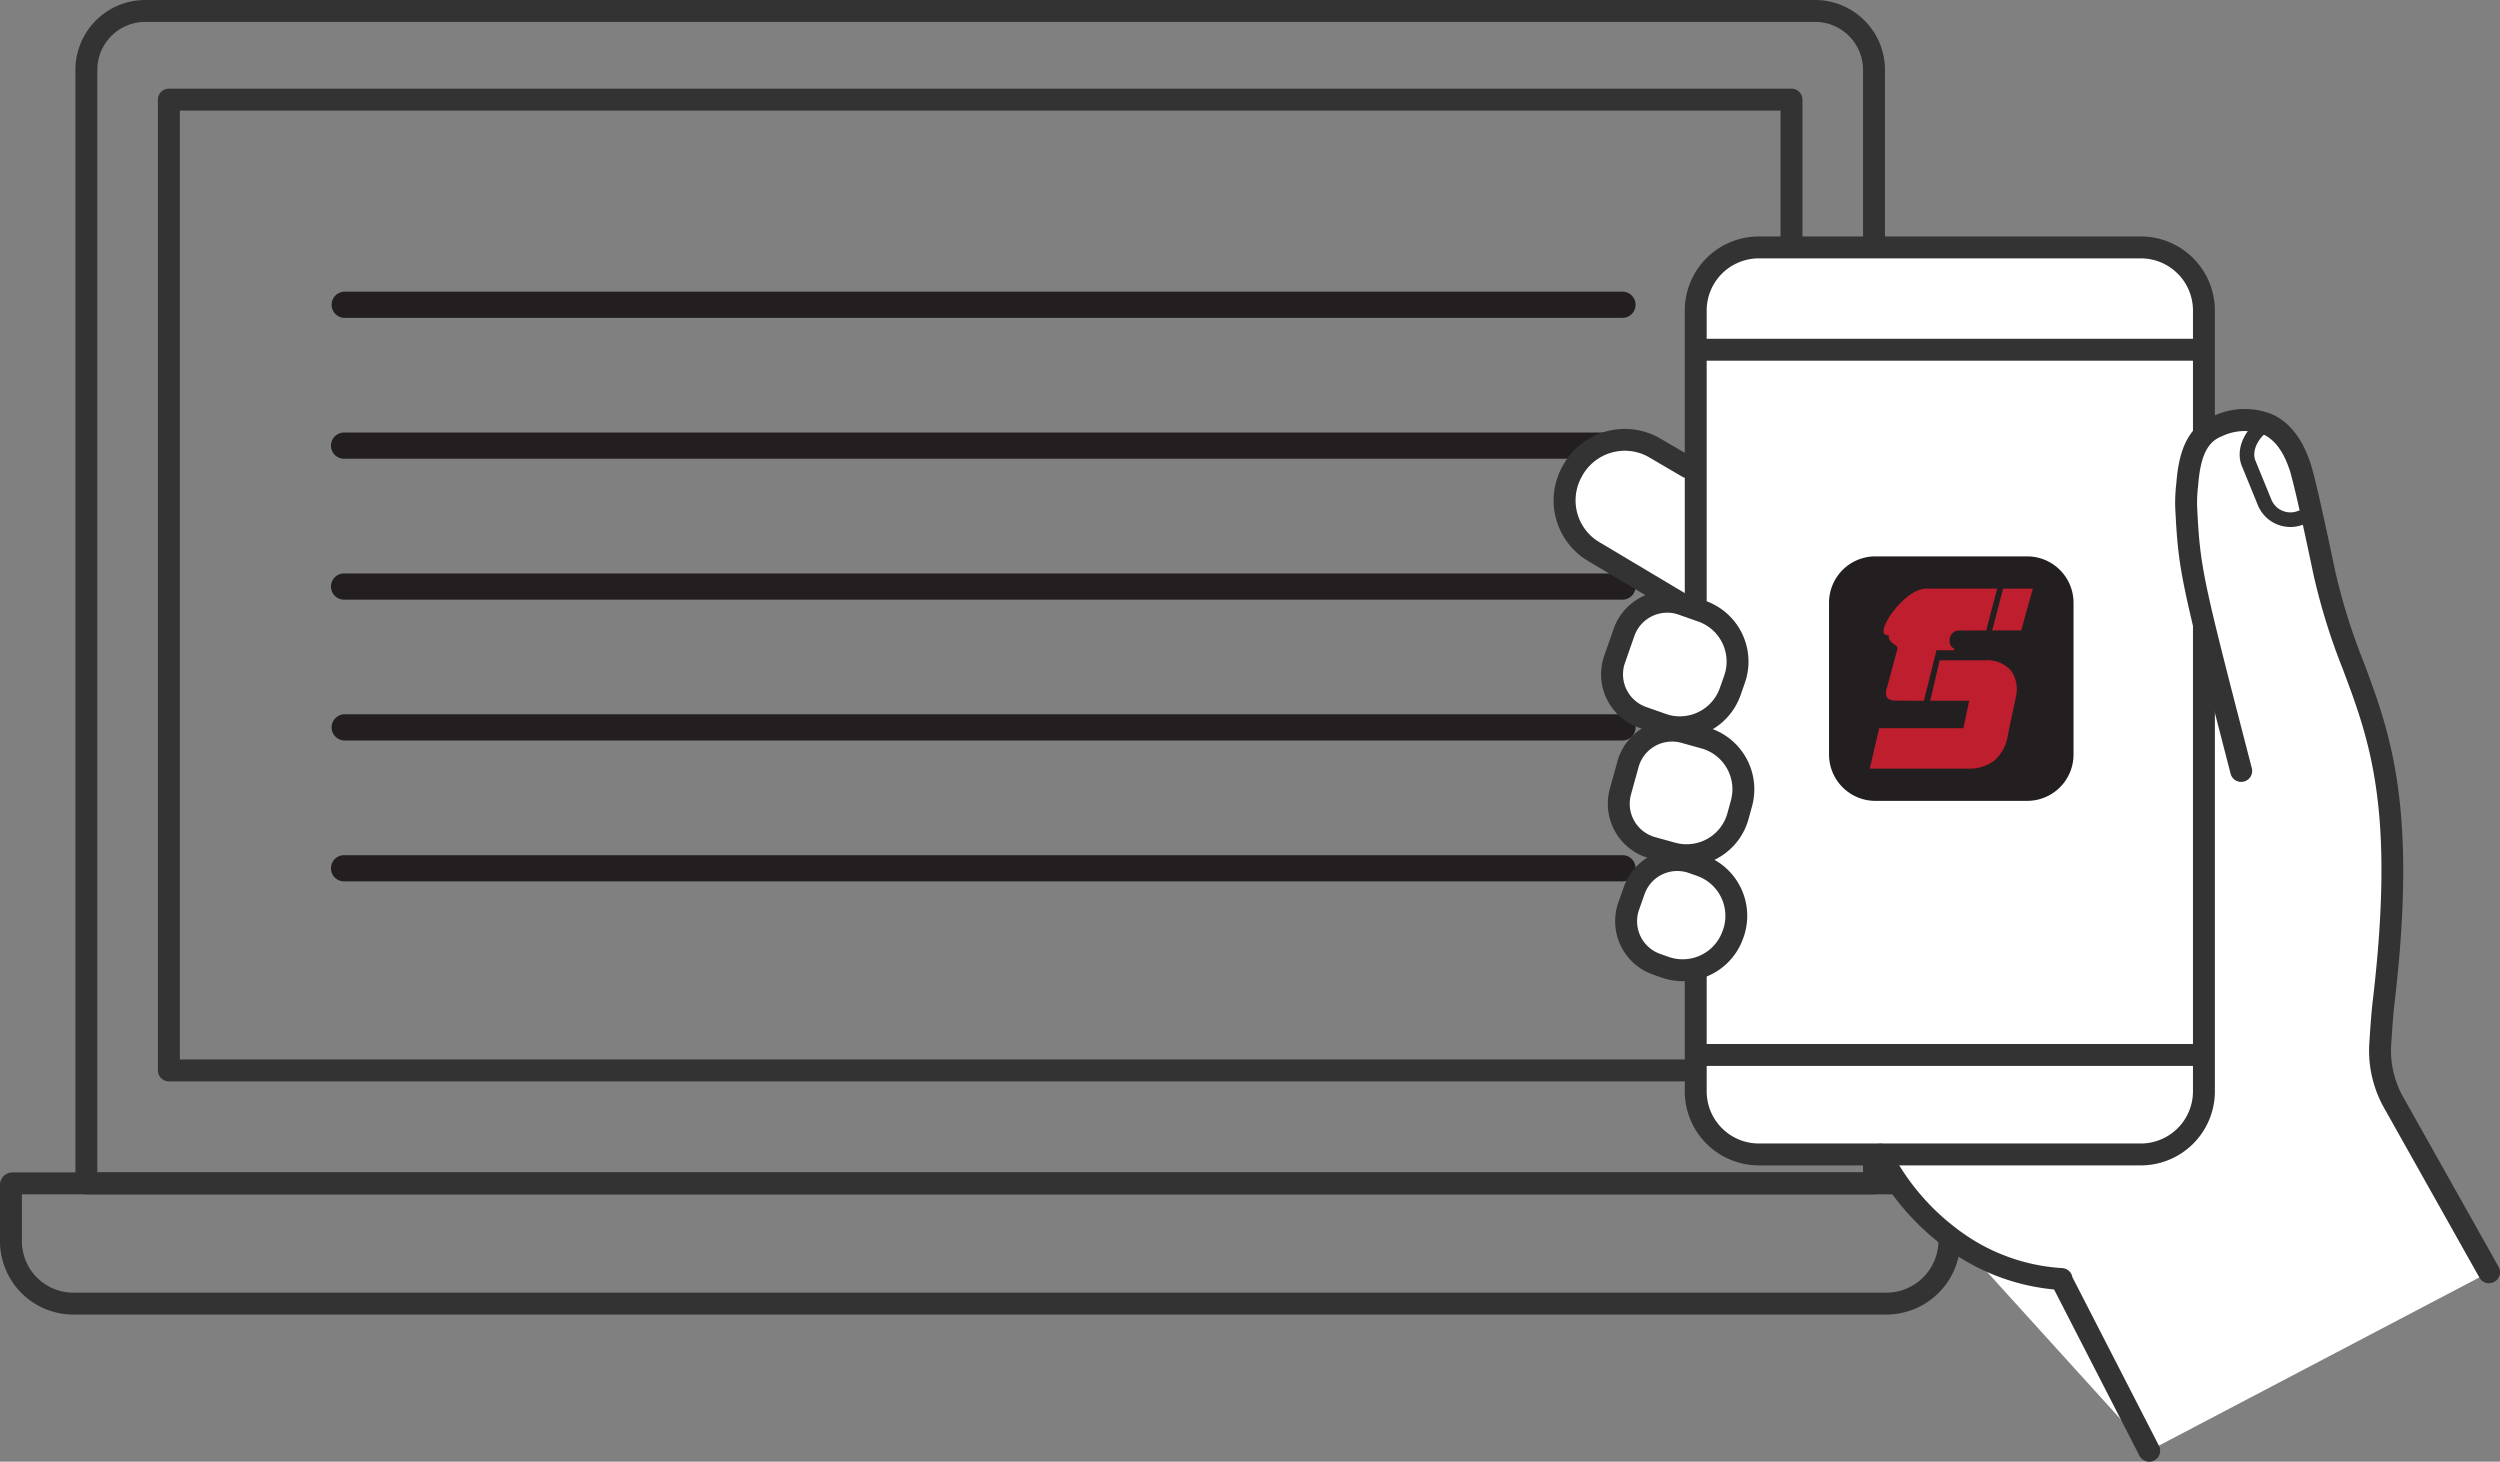<?xml version="1.0" encoding="UTF-8"?> <svg xmlns="http://www.w3.org/2000/svg" xmlns:xlink="http://www.w3.org/1999/xlink" width="300.885" height="175.919" viewBox="0 0 300.885 175.919"><rect x="0" y="0" width="300.885" height="175.919" fill="#808080" stroke="none"/><defs><clipPath id="clip-path"><rect id="Rectangle_832" data-name="Rectangle 832" width="300.885" height="175.919" fill="none"></rect></clipPath></defs><g id="Group_306" data-name="Group 306" transform="translate(0)"><g id="Group_305" data-name="Group 305" transform="translate(0)" clip-path="url(#clip-path)"><path id="Path_131" data-name="Path 131" d="M233.855,72.2H80a1.578,1.578,0,0,1,0-3.155h153.86a1.578,1.578,0,0,1,0,3.155" transform="translate(-38.549 -33.941)" fill="#231f20"></path><path id="Path_132" data-name="Path 132" d="M233.855,105.548H80a1.578,1.578,0,1,1,0-3.155h153.86a1.578,1.578,0,0,1,0,3.155" transform="translate(-38.549 -50.335)" fill="#231f20"></path><path id="Path_133" data-name="Path 133" d="M233.855,138.9H80a1.578,1.578,0,1,1,0-3.155h153.86a1.578,1.578,0,0,1,0,3.155" transform="translate(-38.549 -66.728)" fill="#231f20"></path><path id="Path_134" data-name="Path 134" d="M233.855,172.245H80a1.578,1.578,0,0,1,0-3.155h153.86a1.578,1.578,0,0,1,0,3.155" transform="translate(-38.549 -83.122)" fill="#231f20"></path><path id="Path_135" data-name="Path 135" d="M233.855,205.593H80a1.578,1.578,0,1,1,0-3.155h153.86a1.578,1.578,0,0,1,0,3.155" transform="translate(-38.549 -99.515)" fill="#231f20"></path><path id="Path_136" data-name="Path 136" d="M227.029,294.646H8.822A8.832,8.832,0,0,1,0,285.824v-6.79a1.5,1.5,0,0,1,1.5-1.5H234.533a1.409,1.409,0,0,1,1.408,1.408v6.789a8.922,8.922,0,0,1-8.912,8.912M2.637,280.174v5.65a6.192,6.192,0,0,0,6.185,6.185H227.029a6.281,6.281,0,0,0,6.274-6.274v-5.56Z" transform="translate(0 -136.432)" fill="#333"></path><path id="Path_137" data-name="Path 137" d="M234.321,143.742H19.17a1.319,1.319,0,0,1-1.318-1.318V8.406A8.416,8.416,0,0,1,26.258,0H227.234a8.416,8.416,0,0,1,8.406,8.406V142.423a1.318,1.318,0,0,1-1.319,1.318M20.489,141.1H233V8.406a5.775,5.775,0,0,0-5.769-5.769H26.258a5.775,5.775,0,0,0-5.768,5.769Z" transform="translate(-8.776)" fill="#333"></path><path id="Path_138" data-name="Path 138" d="M233.993,140.465H38.7a1.318,1.318,0,0,1-1.318-1.318V22.307A1.318,1.318,0,0,1,38.7,20.989H233.993a1.319,1.319,0,0,1,1.319,1.318V139.146a1.319,1.319,0,0,1-1.319,1.318M40.023,137.827H232.674V23.626H40.023Z" transform="translate(-18.378 -10.318)" fill="#333"></path><path id="Path_139" data-name="Path 139" d="M477.5,223.482l-10.554-20.551.006-.115c-8.149-.419-16.8-5.408-21.785-14.993l31.785-.448a6.708,6.708,0,0,0,6.612-6.621l.523-55.912,4.5,16.875c-5.564-21.526-6.188-23.917-6.554-30.29a37.137,37.137,0,0,1,.031-4.03c.223-3,.819-6.137,3.751-7.253,4.177-1.589,7.93-.689,9.764,4.673,0,0,.4.605,2.963,12.827,3.254,15.541,11.061,19.189,7.154,52.032-.128,1.071-.27,3.046-.385,4.837a12.741,12.741,0,0,0,1.608,7.058l11.485,20.44" transform="translate(-218.838 -48.882)" fill="#fff"></path><path id="Path_140" data-name="Path 140" d="M385.191,107.415l-4.119-2.406a7.169,7.169,0,0,0-9.738,2.818l-.069.13a7.162,7.162,0,0,0,2.818,9.73l11.108,6.63" transform="translate(-182.069 -51.182)" fill="#fff"></path><path id="Path_141" data-name="Path 141" d="M383.911,124.363a1.312,1.312,0,0,1-.675-.187l-11.089-6.619a8.481,8.481,0,0,1-3.322-11.5l.064-.119.011-.02a8.5,8.5,0,0,1,11.529-3.337l.029.016L384.578,105a1.318,1.318,0,1,1-1.331,2.277l-4.1-2.4a5.857,5.857,0,0,0-7.928,2.3l-.063.119-.012.021a5.844,5.844,0,0,0,2.3,7.938l.04.023,11.108,6.63a1.319,1.319,0,0,1-.677,2.451" transform="translate(-180.792 -49.91)" fill="#333"></path><path id="Path_142" data-name="Path 142" d="M454.992,58.568H409.006a7.589,7.589,0,0,0-7.589,7.589v93.987a7.589,7.589,0,0,0,7.589,7.589h45.987a7.589,7.589,0,0,0,7.589-7.589V66.157a7.589,7.589,0,0,0-7.589-7.589" transform="translate(-197.33 -28.791)" fill="#fff"></path><path id="Path_143" data-name="Path 143" d="M453.717,167.776H407.73a8.918,8.918,0,0,1-8.907-8.907V64.882a8.918,8.918,0,0,1,8.907-8.907h45.987a8.917,8.917,0,0,1,8.907,8.907v93.987a8.917,8.917,0,0,1-8.907,8.907M407.73,58.612a6.277,6.277,0,0,0-6.27,6.27v93.987a6.278,6.278,0,0,0,6.27,6.27h45.987a6.278,6.278,0,0,0,6.27-6.27V64.882a6.277,6.277,0,0,0-6.27-6.27Z" transform="translate(-196.054 -27.516)" fill="#333"></path><line id="Line_34" data-name="Line 34" x1="59.863" transform="translate(204.783 42.091)" fill="#fff"></line><rect id="Rectangle_830" data-name="Rectangle 830" width="59.863" height="2.637" transform="translate(204.783 40.773)" fill="#333"></rect><line id="Line_35" data-name="Line 35" x2="59.948" transform="translate(204.697 126.967)" fill="#fff"></line><rect id="Rectangle_831" data-name="Rectangle 831" width="59.948" height="2.637" transform="translate(204.697 125.649)" fill="#333"></rect><path id="Path_144" data-name="Path 144" d="M391.66,173.319l-.585-.16a5.5,5.5,0,0,0-6.758,3.817l-.92,3.322a5.485,5.485,0,0,0,3.816,6.75l2.425.673a6.419,6.419,0,0,0,7.9-4.459l.419-1.528a6.412,6.412,0,0,0-4.459-7.9Z" transform="translate(-188.373 -85.023)" fill="#fff"></path><path id="Path_145" data-name="Path 145" d="M390.09,188a7.823,7.823,0,0,1-2.076-.281l-2.427-.674a6.81,6.81,0,0,1-4.734-8.374l.92-3.321a6.826,6.826,0,0,1,8.381-4.736l.581.159.006,0,1.84.513a7.743,7.743,0,0,1,5.376,9.526l-.417,1.523A7.732,7.732,0,0,1,390.09,188M388.338,173a4.187,4.187,0,0,0-4.025,3.053l-.919,3.318a4.17,4.17,0,0,0,2.9,5.128l2.425.673a5.141,5.141,0,0,0,2.371.086,5.077,5.077,0,0,0,3.908-3.63l.417-1.522a5.1,5.1,0,0,0-3.542-6.283l-2.42-.672a4.162,4.162,0,0,0-1.114-.153" transform="translate(-187.099 -83.749)" fill="#333"></path><path id="Path_146" data-name="Path 146" d="M390.439,142.894l-.389-.137a5.5,5.5,0,0,0-7,3.36l-1.138,3.254a5.485,5.485,0,0,0,3.361,6.988l2.368.833a6.309,6.309,0,0,0,2.8.328,6.391,6.391,0,0,0,5.385-4.254l.527-1.5a6.416,6.416,0,0,0-3.933-8.18Z" transform="translate(-187.591 -70.024)" fill="#fff"></path><path id="Path_147" data-name="Path 147" d="M388.473,157.6a7.58,7.58,0,0,1-2.547-.442l-2.364-.831a6.8,6.8,0,0,1-4.167-8.669l1.138-3.253a6.826,6.826,0,0,1,8.677-4.17l2.369.833a7.747,7.747,0,0,1,4.741,9.862l-.527,1.5a7.746,7.746,0,0,1-6.495,5.128,7.6,7.6,0,0,1-.824.045m-1.508-15.11a4.188,4.188,0,0,0-3.944,2.79l-1.137,3.25a4.166,4.166,0,0,0,2.552,5.308l2.369.833a4.955,4.955,0,0,0,2.216.261,5.1,5.1,0,0,0,4.282-3.379l.528-1.5a5.106,5.106,0,0,0-3.127-6.5l-1.978-.695h0l-.389-.137a4.134,4.134,0,0,0-1.37-.234" transform="translate(-186.314 -68.751)" fill="#333"></path><path id="Path_148" data-name="Path 148" d="M393.763,204.192l-.848-.3a5.491,5.491,0,0,0-7,3.361l-.664,1.879a5.489,5.489,0,0,0,3.368,7l.993.351a6.408,6.408,0,0,0,8.18-3.934l.046-.122a6.417,6.417,0,0,0-3.934-8.18Z" transform="translate(-189.232 -100.078)" fill="#fff"></path><path id="Path_149" data-name="Path 149" d="M390.466,216.89a7.757,7.757,0,0,1-2.563-.439l-1-.353a6.807,6.807,0,0,1-4.174-8.674l.666-1.884a6.818,6.818,0,0,1,8.675-4.166l.851.3.018.007.136.05a7.734,7.734,0,0,1,4.731,9.858l-.01.026-.04.108a7.693,7.693,0,0,1-4.854,4.772,7.771,7.771,0,0,1-2.438.4m-.64-13.261a4.174,4.174,0,0,0-3.939,2.787l-.666,1.883a4.17,4.17,0,0,0,2.56,5.311l1,.353a5.09,5.09,0,0,0,6.5-3.125l.011-.029.041-.108a5.1,5.1,0,0,0-3.13-6.486l-.019-.006-.136-.05-.838-.295a4.167,4.167,0,0,0-1.375-.234" transform="translate(-187.956 -98.804)" fill="#333"></path><path id="Path_150" data-name="Path 150" d="M524.138,141.717c-5.991-23.178-6.255-24.171-6.635-31.839a21.409,21.409,0,0,1,.15-2.945c.253-2.856.932-5.73,3.714-6.789,4.177-1.589,7.929-.689,9.764,4.673,0,0,.4.605,2.963,12.827,3.254,15.542,11.061,19.189,7.154,52.032-.128,1.071-.27,3.046-.385,4.837a12.745,12.745,0,0,0,1.608,7.058l11.485,20.44" transform="translate(-254.389 -48.882)" fill="#fff"></path><path id="Path_151" data-name="Path 151" d="M552.682,202.052a1.318,1.318,0,0,1-1.151-.673l-11.485-20.44a14.032,14.032,0,0,1-1.774-7.789c.15-2.335.282-3.985.391-4.907,2.757-23.181-.317-31.394-3.572-40.091a75.058,75.058,0,0,1-3.564-11.516c-2.208-10.544-2.785-12.314-2.868-12.543-.019-.042-.036-.084-.051-.127-.71-2.077-1.745-3.447-3.077-4.072a6.33,6.33,0,0,0-4.97.2c-1.74.662-2.571,2.306-2.869,5.672l-.037.4a16.883,16.883,0,0,0-.109,2.359c.371,7.5.6,8.388,6.506,31.231l.088.344a1.319,1.319,0,0,1-2.553.659l-.089-.343c-5.969-23.094-6.2-24-6.587-31.76a19.149,19.149,0,0,1,.117-2.733l.036-.395c.263-2.974,1.019-6.559,4.558-7.905a8.813,8.813,0,0,1,7.028-.125c2,.94,3.5,2.826,4.452,5.6h0c.271.712.954,3.174,3.008,12.981a72.831,72.831,0,0,0,3.453,11.132c3.222,8.609,6.553,17.51,3.72,41.327-.1.862-.233,2.511-.378,4.765a11.4,11.4,0,0,0,1.442,6.328l11.485,20.44a1.318,1.318,0,0,1-1.148,1.965m-23.925-97.783v0m0,0v0" transform="translate(-253.115 -47.603)" fill="#333"></path><path id="Path_152" data-name="Path 152" d="M477.5,308.941,466.949,288.39l.006-.115c-8.149-.419-16.8-5.408-21.785-14.993" transform="translate(-218.838 -134.341)" fill="#fff"></path><path id="Path_153" data-name="Path 153" d="M476.228,308.985a1.318,1.318,0,0,1-1.174-.716l-10.276-20.009a25.841,25.841,0,0,1-11.9-4.216,30.391,30.391,0,0,1-10.153-11.427,1.319,1.319,0,0,1,2.34-1.217,27.752,27.752,0,0,0,9.261,10.44,23.062,23.062,0,0,0,11.422,3.845,1.317,1.317,0,0,1,1.23,1.084l10.424,20.3a1.319,1.319,0,0,1-1.172,1.921" transform="translate(-217.562 -133.066)" fill="#333"></path><path id="Path_154" data-name="Path 154" d="M536.28,112.043a4.226,4.226,0,0,1-3.91-2.625l-1.979-4.841c-.008-.019-.015-.039-.021-.058-.769-2.336.942-4.659,2.34-5.493a.879.879,0,0,1,.9,1.51c-.917.547-2,2.069-1.579,3.406L534,108.753a2.465,2.465,0,0,0,3.08,1.4l.673-.231a.879.879,0,1,1,.571,1.663l-.674.231a4.2,4.2,0,0,1-1.369.23" transform="translate(-260.627 -48.618)" fill="#333"></path><path id="Path_155" data-name="Path 155" d="M462.4,137.29v18.26a5.579,5.579,0,0,1-5.583,5.583H438.555a5.579,5.579,0,0,1-5.582-5.583V137.29a5.579,5.579,0,0,1,5.582-5.583h18.261a5.583,5.583,0,0,1,5.583,5.583" transform="translate(-212.842 -64.745)" fill="#231f20"></path><path id="Path_156" data-name="Path 156" d="M459.558,157.493a3.811,3.811,0,0,0-3.09-1.184h-5.445l-1.139,4.868h4.693l-.7,3.3h-10.13l-1.138,4.868,11.792,0a4.922,4.922,0,0,0,3.294-1.046,4.994,4.994,0,0,0,1.544-3.058l.941-4.45.008-.04a3.9,3.9,0,0,0-.624-3.26" transform="translate(-217.576 -76.839)" fill="#be1e2d"></path><path id="Path_157" data-name="Path 157" d="M459.547,139.337h-8.489c-2.79-.02-6.442,5.593-4.76,5.593h.189c-.047,1.106,1.244,1.095,1.049,1.72,0,0-1.084,3.952-1.165,4.343-.038.185-.822,1.824.944,1.824l3.413.021,1.519-6.08h1.94s.14,0,.166-.031.064-.132-.074-.219a.955.955,0,0,1-.444-.966,1.133,1.133,0,0,1,1.013-1.16h.236l3.147-.007Z" transform="translate(-219.183 -68.496)" fill="#be1e2d"></path><path id="Path_158" data-name="Path 158" d="M472.909,139.337l-1.314,5.035,3.493-.005,1.4-5.03Z" transform="translate(-231.828 -68.496)" fill="#be1e2d"></path></g></g></svg> 